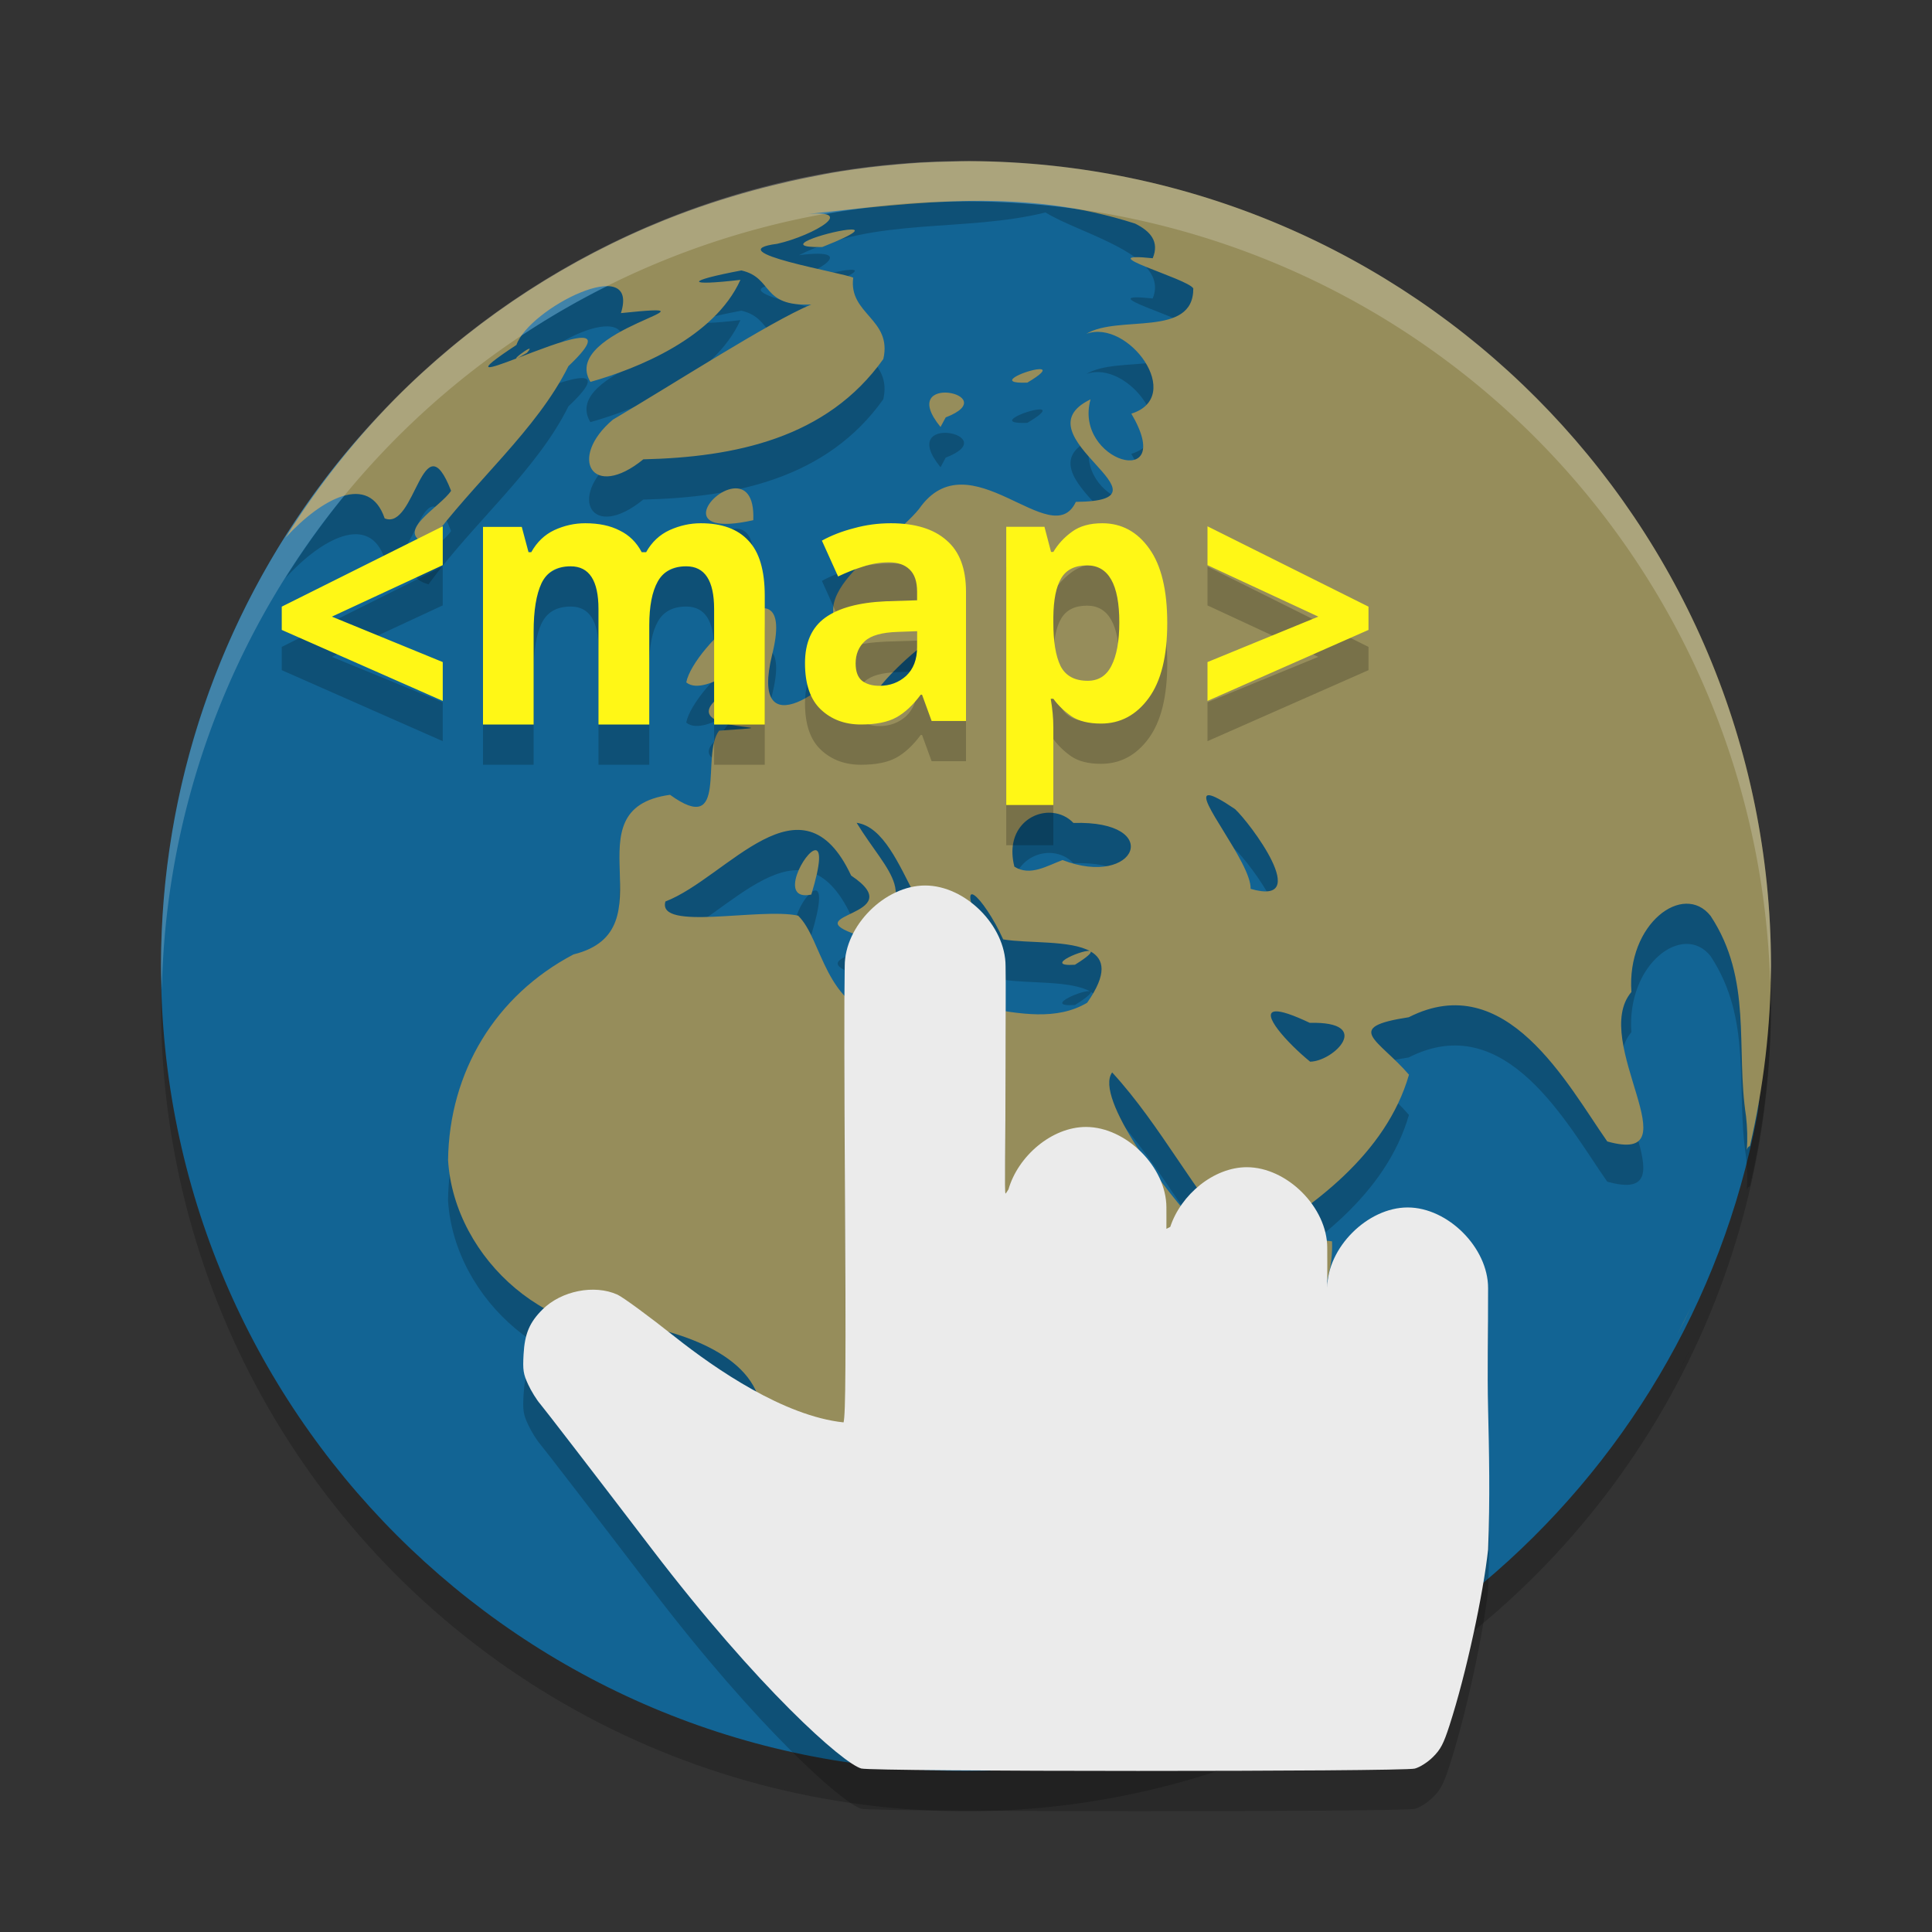 <svg xmlns="http://www.w3.org/2000/svg" width="48" height="48" version="1.1">
 <rect width="100%" height="100%" fill="#333333" stroke="none"/>
 <circle style="opacity:0.2" cx="24" cy="25" r="20"/>
 <path style="fill:#126494" d="m 43.479,23.81 c 0,1.276 0.402,2.714 0.173,3.924 C 41.903,36.995 33.77,44 24,44 12.954,44 4,35.046 4,24 4,19.49 5.493,15.328 8.012,11.983 11.661,7.135 17.465,4.521 24,4.521 c 11.046,0 19.479,8.243 19.479,19.289 z"/>
 <path style="opacity:0.2" d="m 24.068,5.004 c -0.126,5.67e-5 -0.253,0.005 -0.379,0.008 -0.274,0.004 -0.547,0.014 -0.82,0.029 -0.193,0.012 -0.387,0.028 -0.58,0.045 -0.471,0.041 -0.941,0.098 -1.408,0.172 C 20.621,5.299 20.363,5.351 20.104,5.402 19.797,5.464 19.491,5.532 19.188,5.607 18.856,5.69 18.527,5.78 18.197,5.879 17.825,5.991 17.457,6.113 17.092,6.246 16.894,6.318 16.697,6.395 16.5,6.473 14.138,7.426 11.98,8.823 10.143,10.586 c -0.053,0.051 -0.106,0.103 -0.158,0.154 -1.1,1.09 -2.071,2.305 -2.891,3.619 0.899,-0.981 2.076,-1.617 2.463,-0.48 0.762,0.315 0.947,-2.486 1.65,-0.686 -0.26,0.406 -1.491,1.05 -0.562,1.326 1.12,-1.537 2.689,-2.832 3.477,-4.422 C 15.401,8.89 13.843,9.52 12.844,9.9 12.148,10.165 11.672,10.334 12.83,9.57 13.14,8.663 15.902,7.265 15.426,8.779 18.312,8.48 13.872,9.181 14.668,10.488 c 1.163,-0.326 3.079,-1.099 3.727,-2.535 -1.345,0.157 -1.403,0.036 0.023,-0.234 0.803,0.183 0.476,0.902 1.736,0.846 -1.031,0.429 -3.425,1.978 -4.928,2.861 -1.124,0.95 -0.516,2.021 0.756,0.986 2.266,-0.054 4.56,-0.516 5.963,-2.492 0.229,-0.998 -0.869,-1.11 -0.748,-2.02 -0.21,-0.118 -3.407,-0.647 -1.887,-0.844 0.895,-0.2 2.136,-0.917 0.543,-0.717 1.878,-0.951 4.121,-0.563 6.123,-1.061 0.83,0.528 3.111,1.052 2.662,2.137 -1.627,-0.17 0.874,0.504 1.008,0.75 0.007,1.233 -1.859,0.646 -2.656,1.127 1.044,-0.377 2.461,1.564 1.117,1.984 1.144,1.941 -1.444,1.19 -1.014,-0.355 -1.859,0.896 2.291,2.523 -0.365,2.547 -0.601,1.289 -2.647,-1.622 -3.896,0.176 -0.758,0.939 -3.357,2.359 -1.449,3.363 -0.696,1.138 -2.773,2.609 -2.201,0.258 0.64,-2.55 -1.96,-0.221 -2.133,0.688 0.525,0.424 1.86,-0.979 0.75,0.422 -0.989,0.869 2.305,0.621 0.066,0.777 -0.463,0.604 0.249,2.653 -1.219,1.594 -2.574,0.35 0.041,3.364 -2.398,3.965 -1.942,1.021 -3.088,2.922 -3.117,5.111 0.152,2.473 2.61,4.633 5.094,4.168 1.493,0.342 3.19,1.182 2.559,2.932 2.459,0.935 0.299,3.804 1.975,5.168 1.188,2.811 5.418,2.229 6.785,-0.119 1.134,-1.391 2.921,-2.124 1.967,-4.246 0.77,-2.103 3.673,-3.423 3.582,-5.885 -1.153,-0.201 -2.598,1.434 -3.311,-0.363 -0.785,-0.829 -2.609,-3.205 -2.152,-3.834 1.229,1.34 2.042,3.007 3.266,4.352 1.726,-0.987 3.541,-2.332 4.109,-4.295 -0.759,-0.881 -1.658,-1.174 -0.006,-1.428 2.418,-1.228 3.933,1.658 4.932,3.086 2.182,0.614 -0.441,-2.494 0.6,-3.713 -0.122,-1.698 1.292,-2.743 1.967,-1.891 1.048,1.589 0.62,3.273 0.881,4.982 0.032,0.28 0.038,0.557 0.02,0.832 0.014,-0.057 0.04,-0.087 0.076,-0.094 C 43.816,28.008 43.993,26.507 44,25 43.998,13.983 35.086,5.042 24.068,5.004 Z M 12.844,9.9 c 0.032,-0.011 0.108,-0.05 0.248,-0.135 0.085,-0.095 0.081,-0.113 0.039,-0.096 -0.095,0.039 -0.385,0.264 -0.287,0.23 z M 21.051,6.709 C 20.546,6.766 19.268,7.162 20.43,7.137 21.378,6.763 21.354,6.675 21.051,6.709 Z m 4.822,3.467 c -0.026,-0.007 -0.067,-0.005 -0.117,0.002 -0.332,0.049 -1.05,0.361 -0.232,0.328 0.369,-0.219 0.428,-0.31 0.35,-0.33 z m -2.305,0.582 c -0.359,-0.04 -0.763,0.163 -0.201,0.85 l 0.129,-0.238 c 0.745,-0.287 0.431,-0.571 0.072,-0.611 z m -5.355,2.379 c -0.611,0.077 -1.345,1.201 0.502,0.787 0.028,-0.641 -0.224,-0.822 -0.502,-0.787 z m 4.988,2.338 c 0.235,0.078 0.424,0.818 -0.283,0.648 0.018,-0.399 0.094,-0.582 0.182,-0.637 0.033,-0.021 0.068,-0.023 0.102,-0.012 z m 0.234,1.283 c 0.212,-0.033 0.229,0.21 -0.182,0.975 -0.314,0.399 -0.945,0.745 -1.41,0.352 0.347,-0.451 1.239,-1.272 1.592,-1.326 z m -0.42,0.27 c -0.078,0.036 -0.358,0.648 -0.02,0.217 0.049,-0.176 0.046,-0.229 0.02,-0.217 z m 7.029,3.729 c 0.098,0.009 0.298,0.113 0.639,0.344 0.361,0.329 1.951,2.436 0.389,1.982 0.014,-0.654 -1.452,-2.367 -1.027,-2.326 z m -3.887,0.439 c 0.188,0.02 0.37,0.1 0.512,0.25 2.271,-0.068 1.565,1.631 -0.27,0.922 -0.377,0.137 -0.804,0.413 -1.197,0.164 -0.229,-0.898 0.391,-1.395 0.955,-1.336 z m -4.875,0.246 c 1.334,0.189 1.54,3.792 3.16,2.795 -0.79,-1.727 0.003,-0.959 0.482,0.102 0.623,0.104 1.678,0.014 2.172,0.299 0.335,0.193 0.419,0.552 -0.086,1.275 -1.521,0.901 -3.661,-0.701 -4.984,0.377 -1.55,-0.247 -1.582,-1.944 -2.197,-2.541 -0.944,-0.207 -3.512,0.395 -3.297,-0.352 1.536,-0.59 3.384,-3.273 4.615,-0.643 1.532,1.022 -1.461,0.933 0.166,1.48 1.692,-0.936 0.739,-1.531 -0.031,-2.793 z m 5.814,3.195 c -0.086,-0.097 -1.25,0.386 -0.389,0.332 0.326,-0.203 0.417,-0.3 0.389,-0.332 z m -6.832,-2.514 c -0.256,-0.017 -0.951,1.281 -0.107,1.102 0.249,-0.815 0.224,-1.094 0.107,-1.102 z m 11.438,4.004 c 0.14,-0.003 0.403,0.079 0.838,0.285 1.6,-0.038 0.596,0.957 0.01,0.965 -0.572,-0.466 -1.268,-1.24 -0.848,-1.25 z m 10.303,7.363 c -0.118,0.228 -0.222,0.452 -0.338,0.678 0.118,-0.224 0.229,-0.451 0.338,-0.678 z m -9.785,5.525 c -0.185,0.024 -0.474,0.191 -0.891,0.562 -0.547,0.242 -1.99,2.677 -0.453,2.174 1.015,-0.26 2.147,-2.84 1.344,-2.736 z"/>
 <path style="fill:#968d5b" d="m 24.068,4.004 c -0.126,5.67e-5 -0.253,0.005 -0.379,0.008 -0.274,0.004 -0.547,0.014 -0.82,0.029 -0.193,0.012 -0.387,0.028 -0.58,0.045 -0.471,0.041 -0.941,0.098 -1.408,0.172 -0.26,0.042 -0.518,0.093 -0.777,0.145 -0.307,0.061 -0.612,0.13 -0.916,0.205 -0.331,0.082 -0.661,0.172 -0.99,0.271 C 17.825,4.991 17.457,5.113 17.092,5.246 16.894,5.318 16.697,5.394 16.5,5.473 14.138,6.426 11.98,7.823 10.143,9.586 10.089,9.637 10.037,9.689 9.984,9.74 8.884,10.831 7.914,12.045 7.094,13.359 c 0.899,-0.981 2.076,-1.617 2.463,-0.48 0.762,0.315 0.947,-2.486 1.65,-0.686 -0.26,0.406 -1.491,1.05 -0.562,1.326 1.12,-1.537 2.689,-2.832 3.477,-4.422 1.28,-1.208 -0.278,-0.577 -1.277,-0.197 -0.696,0.265 -1.172,0.433 -0.014,-0.33 0.31,-0.907 3.072,-2.305 2.596,-0.791 2.887,-0.299 -1.554,0.402 -0.758,1.709 1.163,-0.326 3.079,-1.099 3.727,-2.535 -1.345,0.157 -1.403,0.036 0.023,-0.234 0.803,0.183 0.476,0.902 1.736,0.846 -1.031,0.429 -3.425,1.978 -4.928,2.861 -1.124,0.95 -0.516,2.021 0.756,0.986 2.266,-0.054 4.56,-0.516 5.963,-2.492 0.229,-0.998 -0.869,-1.11 -0.748,-2.02 C 20.988,6.782 17.791,6.253 19.311,6.057 20.206,5.856 21.447,5.14 19.854,5.34 23,5 25.452,4.677 28.199,5.554 c 0.388,0.192 0.61,0.451 0.44,0.862 -1.627,-0.17 0.874,0.504 1.008,0.75 0.007,1.233 -1.859,0.646 -2.656,1.127 1.044,-0.377 2.461,1.564 1.117,1.984 1.144,1.941 -1.444,1.19 -1.014,-0.355 -1.859,0.896 2.291,2.523 -0.365,2.547 -0.601,1.289 -2.647,-1.622 -3.896,0.176 -0.758,0.939 -3.357,2.359 -1.449,3.363 -0.696,1.138 -2.773,2.609 -2.201,0.258 0.64,-2.55 -1.96,-0.221 -2.133,0.688 0.525,0.424 1.86,-0.979 0.75,0.422 -0.989,0.869 2.305,0.621 0.066,0.777 -0.463,0.604 0.249,2.653 -1.219,1.594 -2.574,0.35 0.041,3.364 -2.398,3.965 -1.942,1.021 -3.088,2.922 -3.117,5.111 0.152,2.473 2.61,4.633 5.094,4.168 1.493,0.342 3.19,1.182 2.559,2.932 2.459,0.935 0.299,3.804 1.975,5.168 1.188,2.811 5.418,2.229 6.785,-0.119 1.134,-1.391 2.921,-2.124 1.967,-4.246 0.77,-2.103 3.673,-3.423 3.582,-5.885 -1.153,-0.201 -2.598,1.434 -3.311,-0.363 -0.785,-0.829 -2.609,-3.205 -2.152,-3.834 1.229,1.34 2.042,3.007 3.266,4.352 1.726,-0.987 3.541,-2.332 4.109,-4.295 -0.759,-0.881 -1.658,-1.174 -0.006,-1.428 2.418,-1.228 3.933,1.658 4.932,3.086 2.182,0.614 -0.441,-2.494 0.6,-3.713 -0.122,-1.698 1.292,-2.743 1.967,-1.891 1.048,1.589 0.62,3.273 0.881,4.982 0.032,0.28 0.038,0.557 0.02,0.832 0.014,-0.057 0.04,-0.087 0.076,-0.094 C 43.816,27.008 43.993,25.507 44,24 43.998,12.982 35.086,4.042 24.068,4.004 Z M 12.844,8.9 c 0.032,-0.011 0.108,-0.05 0.248,-0.135 0.085,-0.095 0.081,-0.113 0.039,-0.096 -0.095,0.039 -0.385,0.264 -0.287,0.23 z M 21.051,5.709 C 20.546,5.766 19.268,6.162 20.43,6.137 21.378,5.763 21.354,5.675 21.051,5.709 Z m 4.822,3.467 c -0.026,-0.007 -0.067,-0.005 -0.117,0.002 -0.332,0.049 -1.05,0.361 -0.232,0.328 0.369,-0.219 0.428,-0.31 0.35,-0.33 z m -2.305,0.582 c -0.359,-0.04 -0.763,0.163 -0.201,0.85 l 0.129,-0.238 c 0.745,-0.287 0.431,-0.571 0.072,-0.611 z m -5.355,2.379 c -0.611,0.077 -1.345,1.201 0.502,0.787 0.028,-0.641 -0.224,-0.822 -0.502,-0.787 z m 4.988,2.338 c 0.235,0.078 0.424,0.818 -0.283,0.648 0.018,-0.399 0.094,-0.582 0.182,-0.637 0.033,-0.021 0.068,-0.023 0.102,-0.012 z m 0.234,1.283 c 0.212,-0.033 0.229,0.21 -0.182,0.975 -0.314,0.399 -0.945,0.745 -1.41,0.352 0.347,-0.451 1.239,-1.272 1.592,-1.326 z m -0.42,0.27 c -0.078,0.036 -0.358,0.648 -0.02,0.217 0.049,-0.176 0.046,-0.229 0.02,-0.217 z m 7.029,3.729 c 0.098,0.009 0.298,0.113 0.639,0.344 0.361,0.329 1.951,2.436 0.389,1.982 0.014,-0.654 -1.452,-2.367 -1.027,-2.326 z m -3.887,0.439 c 0.188,0.02 0.37,0.1 0.512,0.25 2.271,-0.068 1.565,1.631 -0.27,0.922 -0.377,0.137 -0.804,0.413 -1.197,0.164 -0.229,-0.898 0.391,-1.395 0.955,-1.336 z m -4.875,0.246 c 1.334,0.189 1.54,3.792 3.16,2.795 -0.79,-1.727 0.003,-0.959 0.482,0.102 0.623,0.104 1.678,0.014 2.172,0.299 0.335,0.193 0.419,0.552 -0.086,1.275 -1.521,0.901 -3.661,-0.701 -4.984,0.377 -1.55,-0.247 -1.582,-1.944 -2.197,-2.541 -0.944,-0.207 -3.512,0.395 -3.297,-0.352 1.536,-0.59 3.384,-3.273 4.615,-0.643 1.532,1.022 -1.461,0.933 0.166,1.48 1.692,-0.936 0.739,-1.531 -0.031,-2.793 z m 5.814,3.195 c -0.086,-0.097 -1.25,0.386 -0.389,0.332 0.326,-0.203 0.417,-0.3 0.389,-0.332 z m -6.832,-2.514 c -0.256,-0.017 -0.951,1.281 -0.107,1.102 0.249,-0.815 0.224,-1.094 0.107,-1.102 z m 11.438,4.004 c 0.14,-0.003 0.403,0.079 0.838,0.285 1.6,-0.038 0.596,0.957 0.01,0.965 -0.572,-0.466 -1.268,-1.24 -0.848,-1.25 z m 10.303,7.363 c -0.118,0.228 -0.222,0.452 -0.338,0.678 0.118,-0.224 0.229,-0.451 0.338,-0.678 z m -9.785,5.525 c -0.185,0.024 -0.474,0.191 -0.891,0.562 -0.547,0.242 -1.99,2.677 -0.453,2.174 1.015,-0.26 2.147,-2.84 1.344,-2.736 z"/>
 <path style="opacity:0.2" d="m 14.541,14 c -0.265,0 -0.52,0.056 -0.768,0.17 -0.242,0.114 -0.433,0.297 -0.574,0.549 h -0.068 L 12.963,14.09 H 12 V 19 h 1.258 v -2.311 c 0,-0.522 0.066,-0.921 0.195,-1.197 0.135,-0.282 0.376,-0.422 0.725,-0.422 0.462,0 0.691,0.353 0.691,1.061 V 19 h 1.262 v -2.465 c 0,-0.474 0.07,-0.836 0.211,-1.088 0.141,-0.252 0.375,-0.377 0.707,-0.377 0.462,0 0.693,0.353 0.693,1.061 V 19 H 19 V 15.799 C 19,15.169 18.864,14.713 18.594,14.432 18.329,14.144 17.936,14 17.412,14 c -0.265,0 -0.522,0.056 -0.775,0.17 -0.248,0.114 -0.443,0.297 -0.584,0.549 H 15.943 C 15.814,14.473 15.631,14.294 15.395,14.18 15.164,14.06 14.879,14 14.541,14 Z m 7.594,0 c -0.318,0 -0.622,0.041 -0.918,0.123 -0.296,0.076 -0.561,0.179 -0.797,0.309 l 0.402,0.891 c 0.208,-0.1 0.415,-0.181 0.623,-0.246 0.208,-0.071 0.422,-0.105 0.641,-0.105 0.219,0 0.389,0.058 0.51,0.176 0.126,0.118 0.189,0.302 0.189,0.555 v 0.213 l -0.781,0.025 c -0.668,0.029 -1.168,0.165 -1.502,0.406 C 20.168,16.587 20,16.963 20,17.475 c 0,0.523 0.132,0.907 0.395,1.154 C 20.657,18.876 20.989,19 21.389,19 c 0.372,0 0.665,-0.058 0.879,-0.176 0.214,-0.118 0.416,-0.306 0.607,-0.564 h 0.033 l 0.238,0.652 H 24 V 15.701 C 24,15.125 23.839,14.7 23.516,14.424 23.198,14.142 22.737,14 22.135,14 Z m 5.25,0 c -0.309,0 -0.558,0.07 -0.752,0.211 -0.193,0.141 -0.348,0.308 -0.463,0.502 h -0.057 l -0.164,-0.625 H 25 V 21 h 1.17 v -1.936 c 0,-0.223 -0.023,-0.457 -0.064,-0.703 h 0.064 c 0.115,0.158 0.264,0.303 0.447,0.432 0.183,0.123 0.428,0.184 0.736,0.184 0.481,0 0.877,-0.211 1.186,-0.633 C 28.848,17.922 29,17.301 29,16.48 29,15.666 28.853,15.049 28.555,14.633 28.257,14.211 27.866,14 27.385,14 Z M 11,14.076 7,16.072 v 0.578 l 4,1.764 V 17.449 L 8.246,16.32 11,15.041 Z m 19,0 v 0.965 L 32.754,16.32 30,17.449 v 0.965 l 4,-1.764 v -0.578 z m -2.992,0.971 c 0.533,0 0.801,0.472 0.801,1.416 -2e-6,0.469 -0.067,0.83 -0.197,1.082 -0.126,0.246 -0.321,0.369 -0.588,0.369 -0.324,2e-6 -0.55,-0.123 -0.676,-0.369 -0.12,-0.252 -0.178,-0.611 -0.178,-1.074 v -0.141 c 0.005,-0.428 0.068,-0.748 0.193,-0.959 0.126,-0.217 0.341,-0.324 0.645,-0.324 z m -4.223,1.635 v 0.396 c 0,0.306 -0.091,0.542 -0.271,0.713 -0.181,0.165 -0.403,0.248 -0.666,0.248 -0.175,2e-6 -0.318,-0.041 -0.428,-0.123 -0.11,-0.088 -0.162,-0.234 -0.162,-0.434 0,-0.229 0.077,-0.414 0.23,-0.555 0.153,-0.141 0.426,-0.217 0.82,-0.229 z"/>
 <path style="fill:#fff716" d="M 14.541 13 C 14.276 13 14.021 13.056 13.773 13.17 C 13.531 13.284 13.34 13.467 13.199 13.719 L 13.131 13.719 L 12.963 13.09 L 12 13.09 L 12 18 L 13.258 18 L 13.258 15.689 C 13.258 15.168 13.324 14.768 13.453 14.492 C 13.588 14.21 13.829 14.07 14.178 14.07 C 14.639 14.07 14.869 14.423 14.869 15.131 L 14.869 18 L 16.131 18 L 16.131 15.535 C 16.131 15.062 16.201 14.699 16.342 14.447 C 16.483 14.195 16.717 14.07 17.049 14.07 C 17.51 14.07 17.742 14.423 17.742 15.131 L 17.742 18 L 19 18 L 19 14.799 C 19 14.169 18.864 13.713 18.594 13.432 C 18.329 13.144 17.936 13 17.412 13 C 17.148 13 16.89 13.056 16.637 13.17 C 16.389 13.284 16.193 13.467 16.053 13.719 L 15.943 13.719 C 15.814 13.473 15.631 13.294 15.395 13.18 C 15.164 13.06 14.879 13 14.541 13 z M 22.135 13 C 21.817 13 21.512 13.041 21.217 13.123 C 20.921 13.199 20.655 13.302 20.42 13.432 L 20.822 14.322 C 21.03 14.222 21.237 14.141 21.445 14.076 C 21.653 14.006 21.867 13.971 22.086 13.971 C 22.305 13.971 22.475 14.029 22.596 14.146 C 22.722 14.264 22.785 14.448 22.785 14.701 L 22.785 14.914 L 22.004 14.939 C 21.336 14.969 20.836 15.105 20.502 15.346 C 20.168 15.587 20 15.963 20 16.475 C 20 16.998 20.132 17.382 20.395 17.629 C 20.657 17.876 20.989 18 21.389 18 C 21.761 18 22.054 17.942 22.268 17.824 C 22.481 17.707 22.683 17.518 22.875 17.26 L 22.908 17.26 L 23.146 17.912 L 24 17.912 L 24 14.701 C 24 14.125 23.839 13.7 23.516 13.424 C 23.198 13.142 22.737 13 22.135 13 z M 27.385 13 C 27.076 13 26.826 13.07 26.633 13.211 C 26.439 13.352 26.285 13.519 26.17 13.713 L 26.113 13.713 L 25.949 13.088 L 25 13.088 L 25 20 L 26.17 20 L 26.17 18.064 C 26.17 17.842 26.147 17.608 26.105 17.361 L 26.17 17.361 C 26.285 17.52 26.434 17.664 26.617 17.793 C 26.8 17.916 27.045 17.977 27.354 17.977 C 27.835 17.977 28.231 17.766 28.539 17.344 C 28.848 16.922 29 16.301 29 15.48 C 29 14.666 28.853 14.049 28.555 13.633 C 28.257 13.211 27.866 13 27.385 13 z M 11 13.076 L 7 15.072 L 7 15.65 L 11 17.414 L 11 16.449 L 8.246 15.32 L 11 14.041 L 11 13.076 z M 30 13.076 L 30 14.041 L 32.754 15.32 L 30 16.449 L 30 17.414 L 34 15.65 L 34 15.072 L 30 13.076 z M 27.008 14.047 C 27.541 14.047 27.809 14.519 27.809 15.463 C 27.809 15.932 27.742 16.293 27.611 16.545 C 27.486 16.791 27.29 16.914 27.023 16.914 C 26.699 16.914 26.473 16.791 26.348 16.545 C 26.227 16.293 26.17 15.934 26.17 15.471 L 26.17 15.33 C 26.175 14.902 26.238 14.582 26.363 14.371 C 26.489 14.154 26.705 14.047 27.008 14.047 z M 22.785 15.682 L 22.785 16.078 C 22.785 16.384 22.694 16.621 22.514 16.791 C 22.333 16.956 22.11 17.039 21.848 17.039 C 21.672 17.039 21.529 16.998 21.42 16.916 C 21.31 16.828 21.258 16.682 21.258 16.482 C 21.258 16.253 21.335 16.069 21.488 15.928 C 21.642 15.787 21.914 15.711 22.309 15.699 L 22.785 15.682 z"/>
 <path style="opacity:0.2;fill:#ffffff" d="M 24,4 A 20,20 0 0 0 4,24 20,20 0 0 0 4.021,24.582 20,20 0 0 1 24,5 20,20 0 0 1 43.979,24.418 20,20 0 0 0 44,24 20,20 0 0 0 24,4 Z"/>
 <path style="opacity:0.2" d="m 22.985,23 c -0.999,0 -1.998,1 -1.998,2 -0.015,0.883 -0.013,2.725 0.004,5.443 0.027,4.345 0.019,5.71 -0.033,5.896 -1.479,-0.156 -3.181,-1.326 -4.182,-2.119 -0.654,-0.52 -1.302,-0.995 -1.44,-1.057 -0.574,-0.256 -1.388,-0.094 -1.856,0.369 -0.323,0.32 -0.444,0.604 -0.472,1.117 -0.022,0.392 -0.007,0.486 0.113,0.746 0.076,0.164 0.211,0.384 0.302,0.488 0.091,0.105 1.337,1.723 2.769,3.598 2.651,3.471 4.752,5.328 5.206,5.457 0.278,0.079 13.464,0.081 13.752,0.002 0.131,-0.036 0.318,-0.155 0.453,-0.289 0.189,-0.188 0.261,-0.326 0.408,-0.779 0.421,-1.299 0.841,-3.275 0.96,-4.373 0.052,-1.275 0.024,-2.466 0,-3.5 -0.022,-0.951 0.002,-1.821 10e-7,-3 0,-1 -0.999,-2 -1.998,-2 -0.999,0 -1.998,1 -1.998,2 4.16e-4,-0.293 0.004,-0.812 0,-1 0,-1 -0.999,-2 -1.998,-2 -0.824,0 -1.639,0.683 -1.902,1.482 -0.032,0.016 -0.064,0.031 -0.096,0.049 -5.69e-4,-0.128 0.002,-0.431 0,-0.531 0,-1 -0.999,-2 -1.998,-2 -0.848,0 -1.688,0.722 -1.926,1.551 -0.02,0.03 -0.062,0.1 -0.072,0.104 -0.03,0.011 0,-1.247 0,-3.127 0,-1.288 0.009,-2.053 0,-2.527 0,-1 -0.999,-2 -1.998,-2 z"/>
 <path style="fill:#ebebeb" d="m 22.985,22 c -0.999,0 -1.998,1 -1.998,2 -0.015,0.883 -0.013,2.725 0.004,5.443 0.027,4.345 0.019,5.71 -0.033,5.896 -1.479,-0.156 -3.181,-1.326 -4.182,-2.119 -0.654,-0.52 -1.302,-0.995 -1.44,-1.057 -0.574,-0.256 -1.388,-0.094 -1.856,0.369 -0.323,0.32 -0.444,0.604 -0.472,1.117 -0.022,0.392 -0.007,0.486 0.113,0.746 0.076,0.164 0.211,0.384 0.302,0.488 0.091,0.105 1.337,1.723 2.769,3.598 2.651,3.471 4.752,5.328 5.206,5.457 0.278,0.079 13.464,0.081 13.752,0.002 0.131,-0.036 0.318,-0.155 0.453,-0.289 0.189,-0.188 0.261,-0.326 0.408,-0.779 0.421,-1.299 0.841,-3.275 0.96,-4.373 0.052,-1.275 0.024,-2.466 0,-3.5 -0.022,-0.951 0.002,-1.821 10e-7,-3 0,-1 -0.999,-2 -1.998,-2 -0.999,0 -1.998,1 -1.998,2 4.16e-4,-0.293 0.004,-0.812 0,-1 0,-1 -0.999,-2 -1.998,-2 -0.824,0 -1.639,0.683 -1.902,1.482 -0.032,0.016 -0.064,0.031 -0.096,0.049 -5.69e-4,-0.128 0.002,-0.431 0,-0.531 0,-1 -0.999,-2 -1.998,-2 -0.848,0 -1.688,0.722 -1.926,1.551 -0.02,0.03 -0.062,0.1 -0.072,0.104 -0.03,0.011 0,-1.247 0,-3.127 0,-1.288 0.009,-2.053 0,-2.527 0,-1 -0.999,-2 -1.998,-2 z"/>
</svg>
